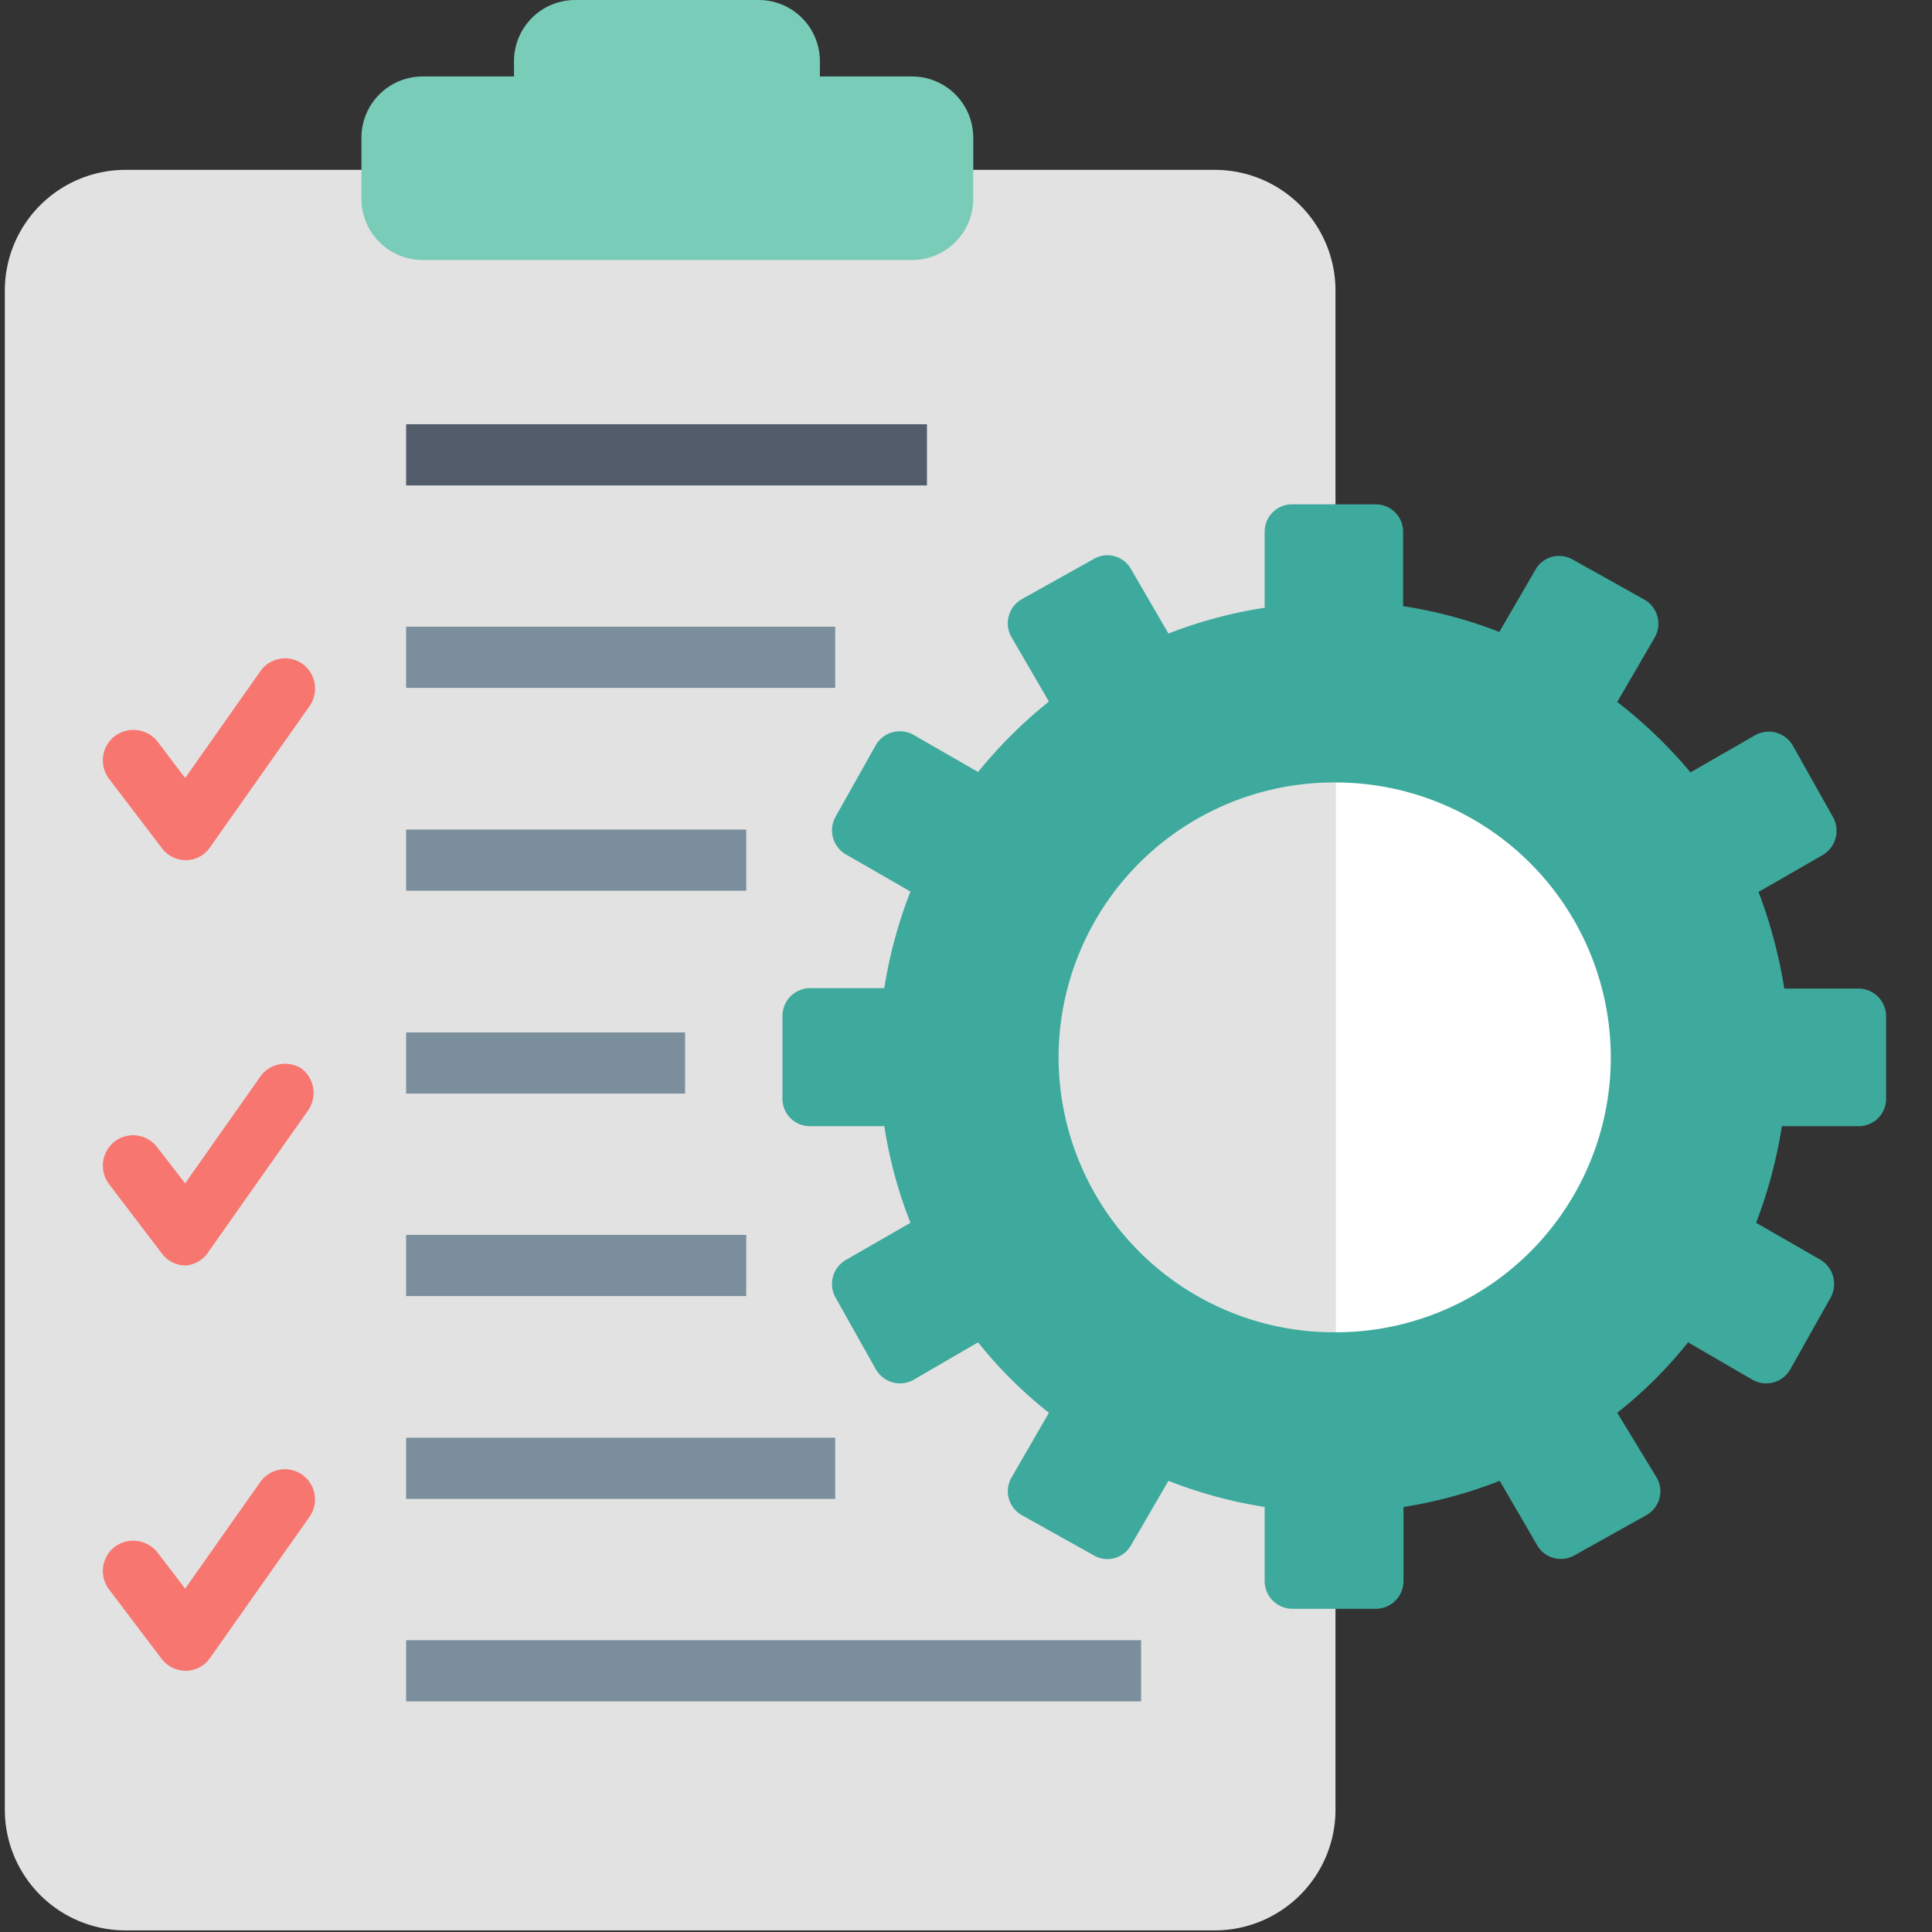 <svg xmlns="http://www.w3.org/2000/svg" width="64" height="64" viewBox="0 0 48 48"><rect x="0" y="0" width="48" height="48" fill="#333333" stroke="none"/><defs><style>.cls-1{fill:#e2e2e2;}.cls-2{fill:#3daa9d;}.cls-3{fill:#fff;}.cls-4{fill:#79ccb8;}.cls-5{fill:#f87670;}.cls-6{fill:#7a8e9b;}.cls-7{fill:#525c6b;}</style></defs><title>Asset 1</title><g id="Layer_2" data-name="Layer 2"><g id="layer_1-2" data-name="layer 1"><path class="cls-1" d="M-86,664.34V652.12a3,3,0,0,0-3-3h-27.06a3,3,0,0,0-3,3v37.74a3,3,0,0,0,3,3h27.06a3,3,0,0,0,3-3V678a6.84,6.84,0,0,1-6.84-6.83A6.84,6.84,0,0,1-86,664.34Z" transform="translate(119.18 -644.9)"/><path class="cls-2" d="M-73,669.46h-1.85a12.12,12.12,0,0,0-.64-2.4l1.6-.92a.7.7,0,0,0,.25-.94l-1-1.78a.69.69,0,0,0-.94-.25l-1.6.92A11.65,11.65,0,0,0-79,662.34l.93-1.6a.69.69,0,0,0-.25-.94l-1.79-1A.68.68,0,0,0-81,659l-.93,1.6a11.23,11.23,0,0,0-2.39-.64v-1.85a.68.68,0,0,0-.69-.68h-2.06a.68.68,0,0,0-.69.68V660a11.23,11.23,0,0,0-2.39.64l-.93-1.6a.67.67,0,0,0-.93-.25l-1.79,1a.69.69,0,0,0-.25.94l.93,1.6a11.65,11.65,0,0,0-1.76,1.75l-1.6-.92a.69.69,0,0,0-.94.25l-1,1.78a.69.69,0,0,0,.26.94l1.6.92a11.5,11.5,0,0,0-.65,2.4h-1.84a.69.69,0,0,0-.69.69v2.06a.68.68,0,0,0,.69.68h1.84a11.17,11.17,0,0,0,.65,2.4l-1.6.92a.69.69,0,0,0-.26.94l1,1.78a.69.69,0,0,0,.94.26l1.6-.93A10.79,10.79,0,0,0-93.12,680l-.93,1.61a.68.68,0,0,0,.25.93l1.79,1a.67.67,0,0,0,.93-.25l.93-1.6a11.24,11.24,0,0,0,2.39.65v1.84a.69.69,0,0,0,.69.69H-85a.69.69,0,0,0,.69-.69v-1.84a11.24,11.24,0,0,0,2.39-.65l.93,1.6a.68.68,0,0,0,.93.25l1.79-1a.68.68,0,0,0,.25-.93L-79,680a10.79,10.79,0,0,0,1.76-1.75l1.6.93a.69.69,0,0,0,.94-.26l1-1.78a.7.7,0,0,0-.25-.94l-1.6-.92a11.77,11.77,0,0,0,.64-2.4H-73a.68.68,0,0,0,.68-.68v-2.06A.69.69,0,0,0-73,669.46Z" transform="translate(119.18 -644.9)"/><path class="cls-3" d="M-86,664.34V678a6.83,6.83,0,0,0,6.84-6.83A6.84,6.84,0,0,0-86,664.34Z" transform="translate(119.18 -644.9)"/><path class="cls-1" d="M-92.88,671.18A6.84,6.84,0,0,0-86,678V664.34A6.84,6.84,0,0,0-92.88,671.18Z" transform="translate(119.18 -644.9)"/><path class="cls-4" d="M-96.53,646.8h-2.28v-.38a1.52,1.52,0,0,0-1.52-1.52h-4.56a1.52,1.52,0,0,0-1.52,1.52v.38h-2.27a1.52,1.52,0,0,0-1.52,1.52v1.52a1.52,1.52,0,0,0,1.52,1.52h12.15A1.52,1.52,0,0,0-95,649.84v-1.52A1.52,1.52,0,0,0-96.53,646.8Z" transform="translate(119.18 -644.9)"/><path class="cls-5" d="M-111.7,661.37a.75.75,0,0,0-1,.19l-1.88,2.67-.68-.9a.77.77,0,0,0-1.07-.14.76.76,0,0,0-.14,1.06l1.31,1.72a.74.74,0,0,0,.6.3h0a.73.73,0,0,0,.6-.32l2.48-3.52A.76.76,0,0,0-111.7,661.37Z" transform="translate(119.18 -644.9)"/><path class="cls-5" d="M-111.7,671.44a.76.76,0,0,0-1,.19l-1.88,2.67-.69-.89a.75.75,0,0,0-1.06-.15.76.76,0,0,0-.14,1.06l1.31,1.72a.74.74,0,0,0,.6.3h0A.74.74,0,0,0-114,676l2.48-3.52A.76.76,0,0,0-111.7,671.44Z" transform="translate(119.18 -644.9)"/><path class="cls-5" d="M-111.7,681.52a.75.75,0,0,0-1,.18l-1.88,2.67-.68-.89a.77.77,0,0,0-1.07-.15.76.76,0,0,0-.14,1.06l1.31,1.73a.76.76,0,0,0,.6.29h0a.73.73,0,0,0,.6-.32l2.48-3.52A.75.75,0,0,0-111.7,681.52Z" transform="translate(119.18 -644.9)"/><rect class="cls-6" x="10.09" y="15.57" width="10.66" height="1.52"/><rect class="cls-6" x="10.09" y="20.61" width="8.45" height="1.52"/><rect class="cls-6" x="10.09" y="25.65" width="6.93" height="1.52"/><rect class="cls-6" x="10.09" y="30.68" width="8.45" height="1.52"/><rect class="cls-6" x="10.09" y="35.72" width="10.66" height="1.52"/><rect class="cls-6" x="10.09" y="40.75" width="18.26" height="1.52"/><rect class="cls-7" x="10.09" y="10.54" width="12.94" height="1.52"/></g></g></svg>